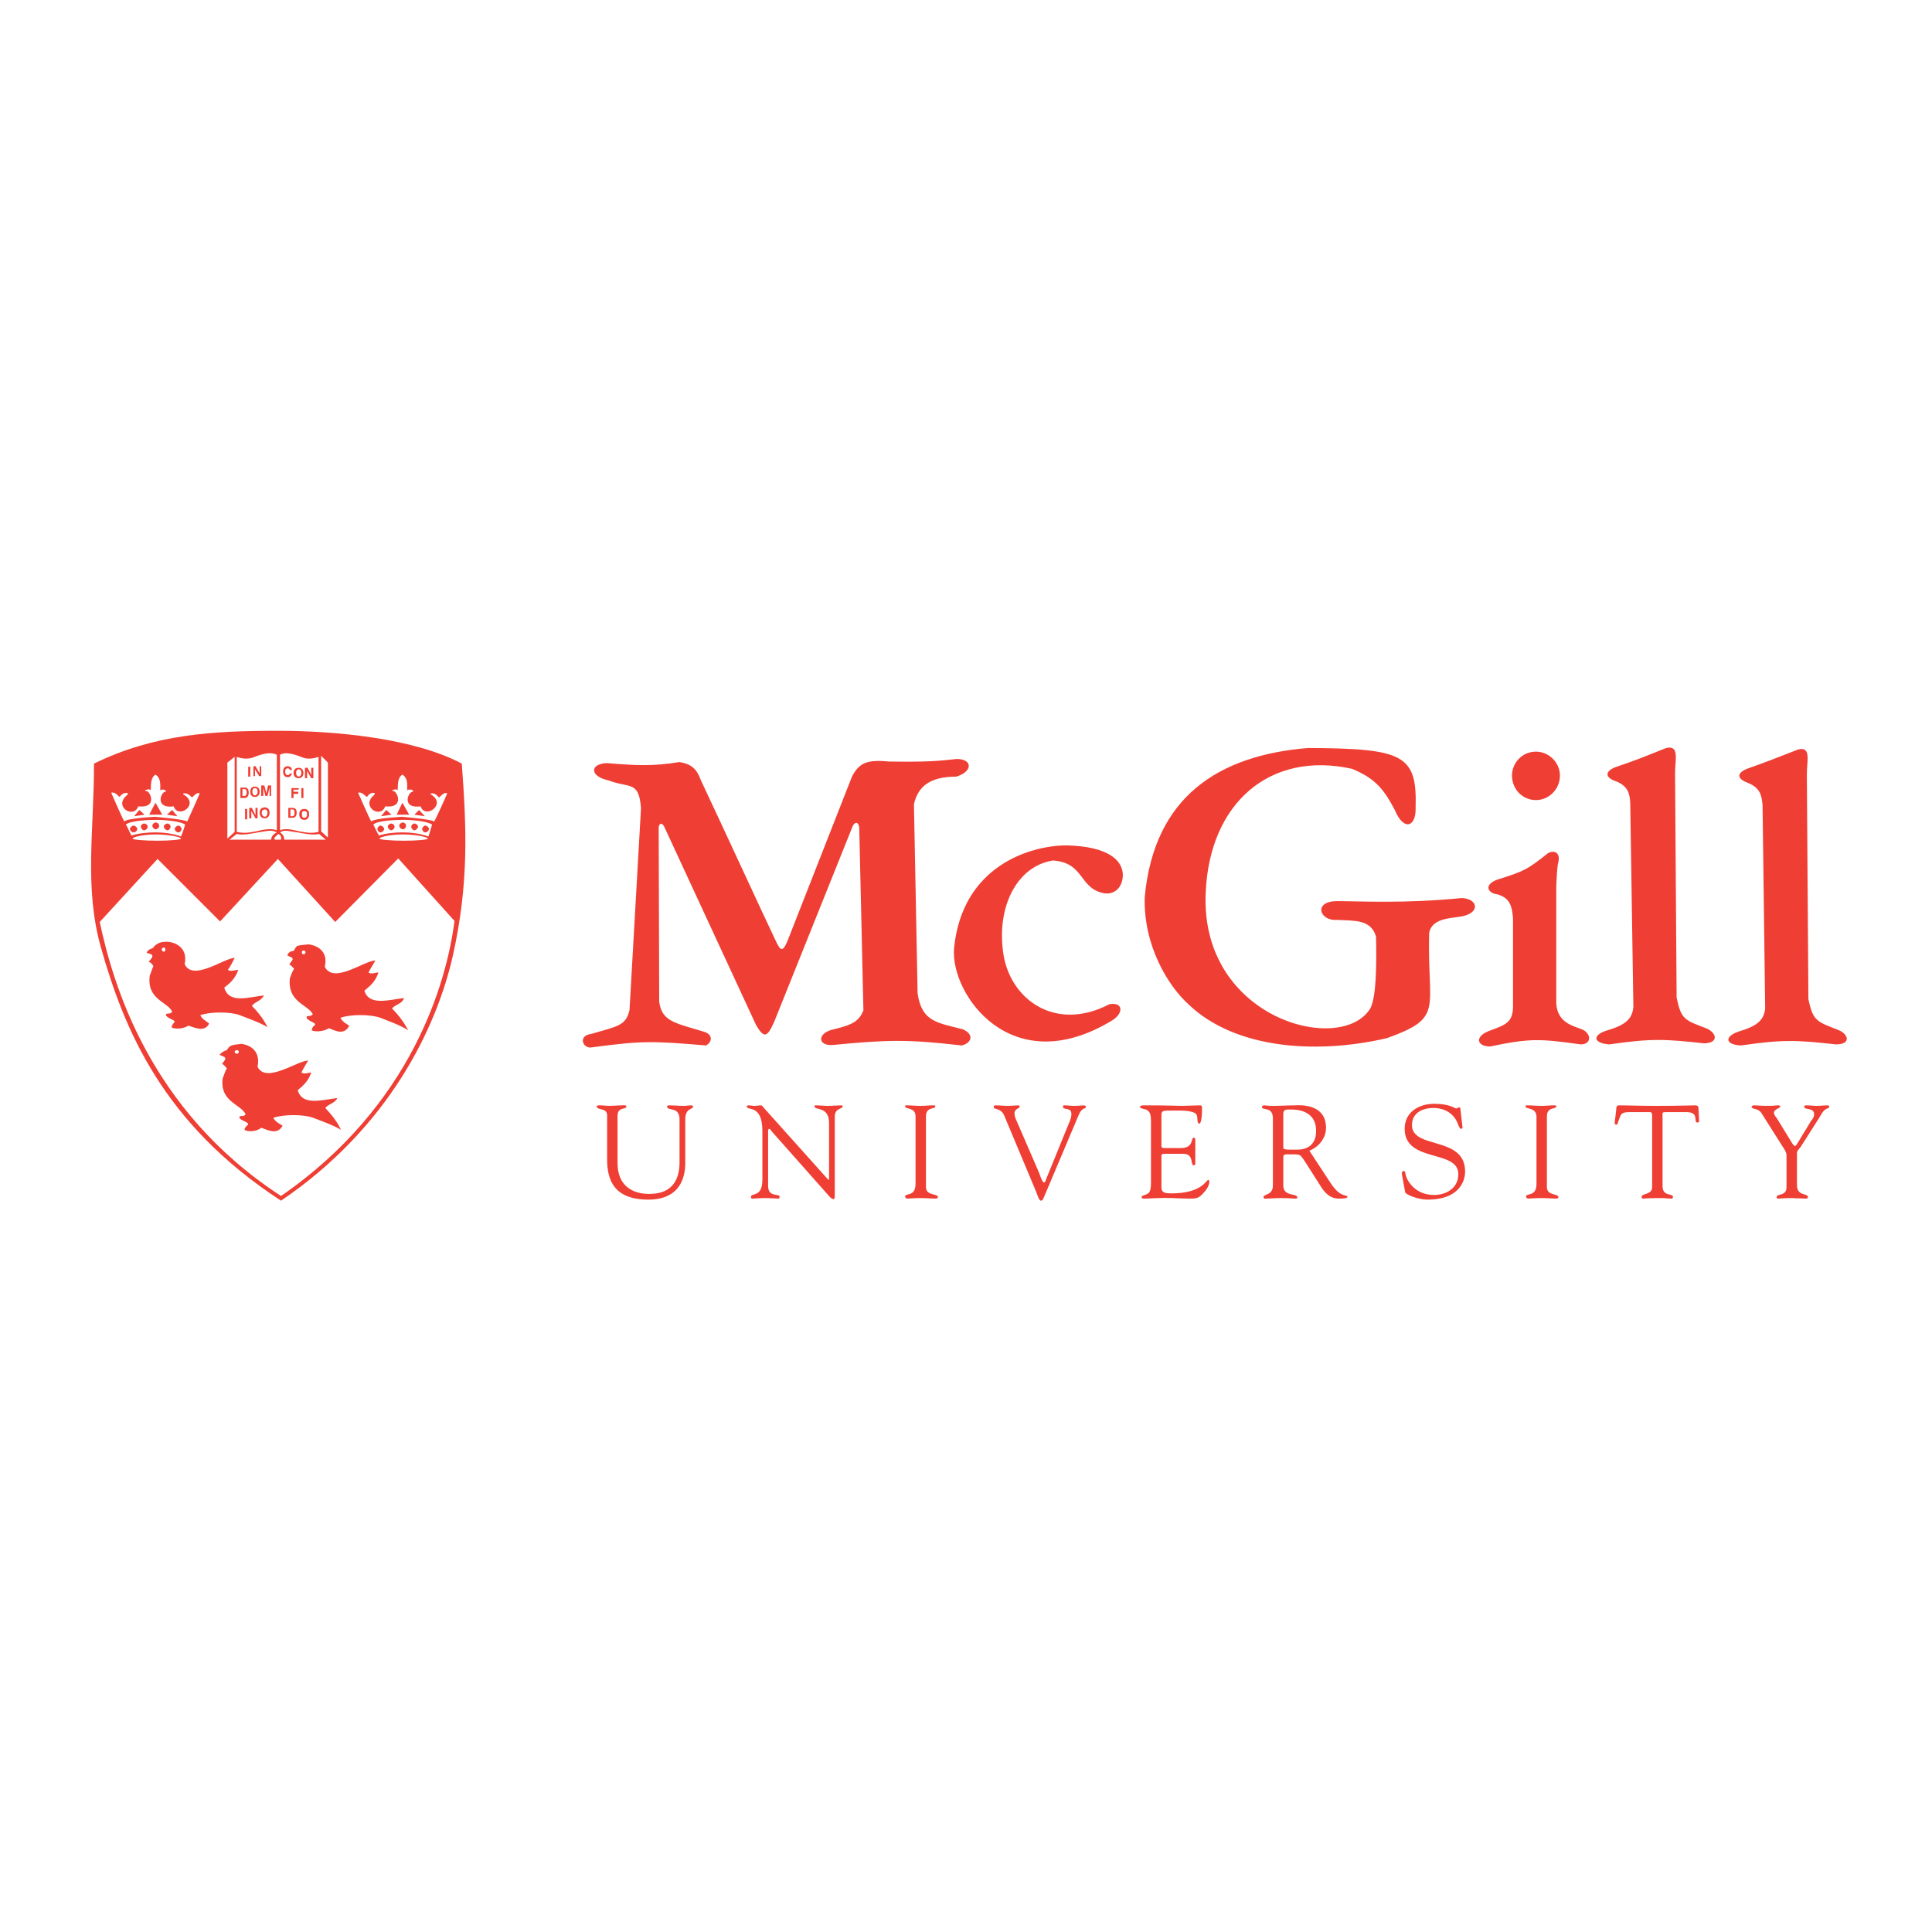 <?xml version="1.0" encoding="utf-8"?>
<!-- Generator: Adobe Illustrator 13.0.0, SVG Export Plug-In . SVG Version: 6.00 Build 14948)  -->
<!DOCTYPE svg PUBLIC "-//W3C//DTD SVG 1.0//EN" "http://www.w3.org/TR/2001/REC-SVG-20010904/DTD/svg10.dtd">
<svg version="1.0" id="Layer_1" xmlns="http://www.w3.org/2000/svg" xmlns:xlink="http://www.w3.org/1999/xlink" x="0px" y="0px"
	 width="192.756px" height="192.756px" viewBox="0 0 192.756 192.756" enable-background="new 0 0 192.756 192.756"
	 xml:space="preserve">
<g>
	<polygon fill-rule="evenodd" clip-rule="evenodd" fill="#FFFFFF" points="0,0 192.756,0 192.756,192.756 0,192.756 0,0 	"/>
	<path fill-rule="evenodd" clip-rule="evenodd" fill="#EF3E33" d="M61.613,111.32c0-0.936,0.883-0.572,0.883-0.936
		c0-0.156-0.364-0.104-0.416-0.104c-0.416,0-0.832,0.051-1.247,0.051c-0.364,0-0.676-0.051-1.04-0.051c-0.052,0-0.26,0-0.26,0.104
		c0,0.416,1.04,0.104,1.04,0.883v4.418c0,2.027,0.675,4.002,4.105,4.002c3.847,0,3.69-3.273,3.69-3.896v-4.107
		c0-1.195,0.78-0.936,0.78-1.299c0-0.053-0.104-0.104-0.156-0.104c-0.26,0-0.52,0.051-0.728,0.051c-0.52,0-1.04-0.051-1.559-0.051
		c-0.052,0-0.156,0.051-0.156,0.104c0,0.52,1.248-0.053,1.248,1.299v4.262c0,1.561-0.572,3.172-3.015,3.172
		c-1.819,0-3.17-0.936-3.17-3.068V111.32L61.613,111.32z"/>
	<path fill-rule="evenodd" clip-rule="evenodd" fill="#EF3E33" d="M76.062,117.713c0,1.818-1.144,1.248-1.144,1.715
		c0,0.053,0,0.156,0.156,0.156c0.104,0,0.779-0.053,1.247-0.053c0.624,0,1.04,0.053,1.352,0.053c0.104,0,0.104-0.104,0.104-0.207
		c0-0.312-1.143,0.104-1.143-1.041v-5.404c0-0.26,0.052-0.312,0.104-0.312c0.104,0,0.26,0.26,0.26,0.26l5.665,6.393
		c0.26,0.312,0.416,0.365,0.52,0.365s0.104-0.209,0.104-0.572v-7.641c0-0.936,0.78-0.727,0.78-1.039
		c0-0.104-0.052-0.104-0.156-0.104c-0.312,0-0.883,0.051-1.299,0.051s-0.832-0.051-1.195-0.051c-0.104,0-0.156,0-0.156,0.104
		c0,0.416,1.455-0.053,1.455,1.662v5.51c0,0.104,0,0.156-0.052,0.156c0,0-0.052-0.053-0.156-0.156l-6.289-7.016
		c-0.052-0.053-0.156-0.26-0.312-0.26c-0.208,0-0.416,0.051-0.624,0.051s-0.416-0.051-0.624-0.051c-0.052,0-0.156,0.051-0.156,0.104
		c0,0.467,1.56-0.26,1.56,2.443V117.713L76.062,117.713z"/>
	<path fill-rule="evenodd" clip-rule="evenodd" fill="#EF3E33" d="M91.342,118.129c0,1.299-1.039,0.883-1.039,1.248
		c0,0.104,0.052,0.207,0.312,0.207c0.156,0,0.416-0.053,1.248-0.053c0.572,0,1.144,0.053,1.403,0.053s0.312-0.053,0.312-0.156
		c0-0.363-1.195-0.104-1.195-0.986v-7.068c0-0.988,0.936-0.676,0.936-0.988c0-0.104-0.052-0.104-0.26-0.104
		c-0.364,0-0.779,0.051-1.195,0.051c-0.468,0-0.987-0.051-1.455-0.051c-0.104,0-0.104,0-0.104,0.104
		c0,0.312,1.039,0.053,1.039,0.988V118.129L91.342,118.129z"/>
	<path fill-rule="evenodd" clip-rule="evenodd" fill="#EF3E33" d="M103.4,118.961c0.104,0.26,0.26,0.832,0.468,0.832
		s0.312-0.469,0.468-0.781l3.274-7.744c0.363-0.883,0.728-0.57,0.728-0.83c0-0.105-0.104-0.156-0.208-0.156
		c-0.208,0-0.416,0.051-1.04,0.051c-0.26,0-0.571-0.051-0.883-0.051c-0.104,0-0.156,0-0.156,0.156c0,0.311,0.832,0.051,0.832,0.623
		c0.052,0.312-0.104,0.727-0.209,0.936l-2.286,5.613c-0.052,0.156-0.104,0.363-0.208,0.363c-0.156,0-0.26-0.26-0.52-0.986
		l-2.339-5.406c-0.052-0.104-0.104-0.312-0.104-0.52c0-0.469,0.572-0.469,0.521-0.676c0-0.053-0.104-0.104-0.156-0.104
		c-0.208,0-0.676,0.051-1.039,0.051c-0.416,0-0.832-0.051-1.196-0.051c-0.155,0-0.208,0.051-0.208,0.156
		c0,0.311,0.676,0.051,1.04,0.83L103.4,118.961L103.4,118.961z"/>
	<path fill-rule="evenodd" clip-rule="evenodd" fill="#EF3E33" d="M115.874,111.633c0-0.885-0.053-0.832,1.247-0.832
		c0.52,0,1.871-0.053,2.234,0.363c0.209,0.312,0,0.936,0.312,0.936c0.052,0,0.26-0.104,0.26-1.559c0-0.156-0.052-0.26-0.156-0.26
		c-0.363,0-1.611,0.051-1.871,0.051c-0.52,0-1.247-0.051-3.689-0.051c-0.416,0-0.468,0.051-0.468,0.156
		c0,0.154,0.26,0.154,0.363,0.207c0.728,0.104,0.728,0.729,0.728,1.299v6.029c0,0.572-0.052,0.988-0.363,1.145
		c-0.416,0.207-0.572,0.154-0.572,0.311c0,0.104,0.053,0.156,0.208,0.156c0.52,0,1.04-0.053,1.56-0.053
		c1.039-0.051,2.026,0.053,3.015,0.053c0.571,0,0.884,0,1.299-0.467c0.312-0.312,0.676-0.781,0.676-1.248
		c0-0.053-0.052-0.156-0.104-0.156c-0.208,0-0.624,1.352-3.69,1.352c-1.092,0-0.987-0.312-0.987-1.092v-2.443
		c0-0.207-0.053-0.414,0.26-0.414h1.923c1.092,0,0.676,1.143,1.04,1.143c0.104,0,0.155-0.053,0.155-0.156c0-0.363,0-0.676,0-1.039
		c0-0.416,0-0.883,0-1.352c0-0.104-0.052-0.207-0.155-0.207c-0.312,0,0.052,1.039-1.3,1.039h-1.403c-0.572,0-0.52,0-0.52-0.469
		V111.633L115.874,111.633z"/>
	<path fill-rule="evenodd" clip-rule="evenodd" fill="#EF3E33" d="M130.635,114.803c0.936-0.363,1.663-1.248,1.663-2.287
		c0-2.547-2.911-2.234-3.119-2.234c-0.676,0-1.455,0.051-2.183,0.051c-0.676,0-0.623-0.051-0.832-0.051
		c-0.155,0-0.259,0.051-0.259,0.156c0,0.414,1.091-0.105,1.091,1.143v6.705c0,0.986-0.936,0.832-0.936,1.143
		c0,0.053,0.052,0.156,0.104,0.156c0.521,0,1.04-0.053,1.508-0.053c1.092,0,1.403,0.053,1.507,0.053c0.104,0,0.261,0,0.261-0.104
		c0-0.469-1.404-0.053-1.404-1.195v-2.756c0-0.154-0.052-0.363,0.364-0.363c1.455,0,1.247-0.051,1.768,0.676l1.455,2.287
		c0.468,0.779,0.987,1.455,1.975,1.455c0.104,0,0.832,0,0.832-0.156c0-0.311-0.624,0.156-1.611-1.299L130.635,114.803
		L130.635,114.803z M128.035,111.164c0-0.52,0.312-0.467,0.78-0.467c1.299,0,2.494,0.52,2.494,2.131
		c0,1.662-1.247,1.871-1.818,1.871c-0.624,0-1.456,0.051-1.456-0.156V111.164L128.035,111.164z"/>
	<path fill-rule="evenodd" clip-rule="evenodd" fill="#EF3E33" d="M140.197,118.961c0.053,0.207,1.248,0.727,2.235,0.727
		c2.962,0,3.742-1.662,3.742-2.807c0-3.586-5.302-2.182-5.302-4.625c0-1.248,1.092-1.715,2.131-1.715
		c1.144,0,2.131,0.572,2.495,1.715c0.052,0.104,0.156,0.363,0.26,0.363c0.155,0,0.155-0.051,0.155-0.156l-0.207-1.818
		c0-0.156-0.052-0.156-0.156-0.156c-0.104,0-0.156,0.104-0.26,0.104c-0.156,0-0.624-0.467-2.183-0.467
		c-1.56,0-2.963,0.832-2.963,2.494c0,3.43,5.354,2.027,5.354,4.521c0,1.404-1.195,2.08-2.442,2.08c-1.819,0-2.651-1.352-2.807-1.977
		c-0.053-0.258-0.053-0.414-0.208-0.414c-0.156,0-0.208,0.156-0.156,0.414L140.197,118.961L140.197,118.961z"/>
	<path fill-rule="evenodd" clip-rule="evenodd" fill="#EF3E33" d="M153.295,118.129c0,1.299-1.039,0.883-1.039,1.248
		c0,0.104,0.052,0.207,0.26,0.207s0.468-0.053,1.299-0.053c0.521,0,1.092,0.053,1.403,0.053c0.208,0,0.26-0.053,0.26-0.156
		c0-0.363-1.143-0.104-1.143-0.986v-7.068c0-0.988,0.936-0.676,0.936-0.988c0-0.104-0.053-0.104-0.261-0.104
		c-0.415,0-0.831,0.051-1.195,0.051c-0.52,0-0.987-0.051-1.455-0.051c-0.104,0-0.156,0-0.156,0.104c0,0.312,1.04,0.053,1.092,0.988
		V118.129L153.295,118.129z"/>
	<path fill-rule="evenodd" clip-rule="evenodd" fill="#EF3E33" d="M164.833,118.441c0,0.779-1.039,0.623-1.039,0.936
		c0,0.154,0,0.207,0.155,0.207c0.053,0,0.312-0.053,1.768-0.053c0.416,0,0.779,0.053,1.092,0.053c0.104,0,0.104-0.156,0.104-0.156
		c0-0.416-1.039,0-1.039-1.092v-6.703c0-0.729-0.104-0.676,0.52-0.676h1.871c1.352,0,0.623,1.039,1.091,1.039
		c0.208,0,0.156-0.156,0.156-0.312l-0.052-1.039c0-0.312-0.104-0.363-0.364-0.363s-1.507,0.051-3.897,0.051
		c-1.663,0-2.703-0.051-3.69-0.051c-0.26,0-0.26,0.311-0.26,0.467l-0.156,1.299c0,0.053,0.053,0.156,0.156,0.156
		c0.155,0,0.155-0.156,0.208-0.311c0.26-0.729,0.26-0.936,1.091-0.936h2.132c0.207,0.051,0.155,0.52,0.155,0.623V118.441
		L164.833,118.441z"/>
	<path fill-rule="evenodd" clip-rule="evenodd" fill="#EF3E33" d="M177.982,114.594c0.104,0.156,0.26,0.416,0.26,0.676v3.172
		c0,0.936-0.987,0.623-0.987,0.986c0,0.156,0.052,0.156,0.208,0.156c0.104,0,0.571-0.053,1.195-0.053
		c0.468,0,1.247,0.053,1.403,0.053c0.208,0,0.312,0,0.312-0.156c0-0.416-1.091-0.051-1.091-1.195v-3.223
		c0-0.156,0.104-0.26,0.363-0.57l1.819-2.859c0.208-0.312,0.364-0.729,0.728-0.936c0.104-0.053,0.312-0.104,0.312-0.207
		c0-0.105-0.053-0.156-0.156-0.156c-0.364,0-0.728,0.051-1.144,0.051c-0.312,0-0.624-0.051-0.936-0.051c-0.156,0-0.26,0-0.26,0.156
		c0,0.311,0.987,0.051,0.987,0.727c0,0.312-0.208,0.572-0.312,0.676l-1.352,2.234c-0.104,0.156-0.156,0.26-0.26,0.26
		c-0.052,0-0.156-0.104-0.26-0.26l-1.56-2.547c-0.104-0.104-0.26-0.311-0.26-0.52c0-0.363,0.624-0.416,0.624-0.623
		c0-0.104-0.156-0.104-0.26-0.104c-0.104,0-0.469,0.051-0.884,0.051c-0.936,0-1.144-0.051-1.508-0.051
		c-0.104,0-0.208,0.104-0.208,0.156c0,0.26,0.676,0.104,0.988,0.623L177.982,114.594L177.982,114.594z"/>
	<path fill-rule="evenodd" clip-rule="evenodd" fill="#EF3E33" d="M153.243,74.991c1.299,0,2.391,1.091,2.391,2.391
		c0,1.351-1.092,2.443-2.391,2.443c-1.352,0-2.391-1.092-2.391-2.443C150.853,76.082,151.892,74.991,153.243,74.991L153.243,74.991z
		 M176.111,100.613c-0.104,1.039-0.623,1.715-2.599,2.287c-1.56,0.52-1.352,1.352,0.208,1.404c4.262-0.625,5.613-0.521,9.459-0.105
		c1.508,0,1.248-0.986,0.312-1.402c-2.235-0.885-2.599-0.885-3.067-3.119l-0.155-22.453c0-1.299,0.468-2.807-0.884-2.442
		c-2.547,0.987-2.754,1.091-5.093,1.923c-1.248,0.52-0.78,1.091,0.104,1.403c1.247,0.52,1.352,1.248,1.455,2.183L176.111,100.613
		L176.111,100.613z M162.962,100.457c-0.104,1.092-0.623,1.768-2.599,2.34c-1.559,0.467-1.403,1.299,0.208,1.402
		c4.262-0.623,5.613-0.52,9.459-0.104c1.456-0.053,1.248-0.986,0.312-1.455c-2.287-0.883-2.6-0.883-3.066-3.119l-0.156-22.4
		c0-1.299,0.468-2.806-0.884-2.494c-2.599,1.039-2.807,1.143-5.093,1.923c-1.248,0.52-0.78,1.143,0.104,1.403
		c1.247,0.52,1.352,1.299,1.403,2.183L162.962,100.457L162.962,100.457z M150.956,91.622c-0.104-1.144-0.26-2.027-1.56-2.391
		c-0.935-0.104-1.402-0.936-0.052-1.456c2.651-0.832,3.015-0.987,5.094-2.65c0.623-0.364,1.352-0.052,0.987,1.091
		c-0.104,0.832-0.104,1.248-0.155,2.183v11.694c0.104,1.924,1.61,2.234,2.546,2.6c0.936,0.363,1.04,1.506-0.104,1.506
		c-4.105-0.57-5.042-0.623-9.044,0.209c-1.351,0-1.61-1.041,0.052-1.611c1.611-0.572,2.184-0.885,2.235-2.287V91.622L150.956,91.622
		z M114.211,89.491c0.936-9.979,7.328-14.137,16.319-14.864c9.512,0.052,10.862,0.675,10.707,5.977
		c0.052,1.923-1.195,2.339-2.079,0.208c-1.039-1.975-1.871-3.119-4.262-4.106c-8.212-1.819-14.241,3.43-14.604,12.37
		c-0.572,12.577,13.513,16.268,16.423,11.538c0.624-1.195,0.624-4.47,0.572-7.172c-0.52-1.768-2.234-1.559-3.846-1.664
		c-1.819,0.156-2.443-1.871-0.053-1.871c2.339,0,6.757,0.26,12.474-0.312c1.716,0.104,1.819,1.611-0.26,1.871
		c-0.884,0.156-2.754,0.156-3.014,1.611c-0.208,7.692,1.559,8.42-4.21,10.499c-7.381,1.715-15.333,0.936-19.803-3.379
		C116.55,98.379,114.055,94.325,114.211,89.491L114.211,89.491z M95.188,94.584c0.832-8.264,7.693-10.239,11.227-10.239
		c4.209,0.104,5.561,1.507,5.612,2.911c0,1.403-0.987,2.131-2.079,1.819c-2.286-0.572-1.818-3.015-4.885-3.223
		c-3.482,0.52-5.613,4.418-4.989,9.095c0.571,4.626,5.093,8.108,10.602,5.249c1.352-0.26,1.456,0.832,0.364,1.561
		C100.905,107.994,94.772,99.158,95.188,94.584L95.188,94.584z M63.952,80.655c-0.208-2.806-1.092-1.975-3.275-2.806
		c-1.767-0.364-1.923-1.611-0.156-1.715c3.118,0.26,4.678,0.312,7.276-0.104c1.195,0.208,1.715,0.676,2.131,1.819
		c2.183,4.625,5.354,11.538,7.536,16.164c0.416,0.832,0.624,0.988,1.092-0.104l6.444-16.423c0.728-1.403,1.508-1.715,3.743-1.507
		c3.898,0.052,4.833-0.052,6.756-0.26c1.611,0.052,1.507,1.299-0.104,1.767c-2.495,0-3.794,0.883-4.21,2.754l0.364,18.868
		c0.416,2.805,1.871,2.91,4.521,3.586c1.143,0.52,0.883,1.35-0.104,1.611c-5.509-0.625-7.38-0.572-12.837-0.053
		c-1.56,0.156-1.664-1.195,0.052-1.559c1.975-0.469,2.495-0.832,2.962-1.871l-0.416-18.191c-0.052-0.728-0.52-0.728-0.78,0.104
		l-7.692,19.177c-0.728,1.664-1.04,1.664-1.819,0.365l-9.095-19.646c-0.26-0.676-0.624-0.468-0.624-0.052l0.052,17.359
		c0.26,2.027,1.663,2.131,4.522,3.016c0.779,0.26,0.831,0.936,0.156,1.352c-5.509-0.469-6.445-0.469-11.539,0.207
		c-0.832,0-1.195-1.195,0.052-1.352c2.703-0.779,3.482-0.832,3.846-2.391L63.952,80.655L63.952,80.655z"/>
	<path fill-rule="evenodd" clip-rule="evenodd" fill="#FFFFFF" d="M9.535,94.429c-1.767-6.185-0.728-11.954-0.728-18.867
		c6.185-3.118,12.37-3.378,19.022-3.378c5.769,0,13.929,0.728,18.814,3.378c0.52,6.497,0.832,12.266-0.884,19.698
		c-1.663,7.433-6.548,17.724-17.723,25.312C15.876,112.568,11.926,102.953,9.535,94.429L9.535,94.429z"/>
	<path fill-rule="evenodd" clip-rule="evenodd" fill="#EF3E33" d="M10.055,94.48c-1.663-5.977-0.676-11.538-0.676-18.294
		c6.029-2.963,11.954-3.274,18.399-3.274c5.613,0,13.513,0.728,18.295,3.274c0.468,6.341,0.728,11.902-0.884,19.126
		c-1.611,7.172-6.341,17.15-17.151,24.48C16.24,112.1,12.394,102.744,10.055,94.48L10.055,94.48z"/>
	<path fill-rule="evenodd" clip-rule="evenodd" fill="#FFFFFF" d="M15.72,85.697l-5.769,6.289
		c1.299,6.081,4.886,18.762,18.087,27.338c13.045-8.992,16.527-21.309,17.307-27.442l-5.613-6.237l-6.289,6.341l-5.717-6.289
		l-5.769,6.237L15.72,85.697L15.72,85.697z"/>
	<path fill-rule="evenodd" clip-rule="evenodd" fill="#FFFFFF" d="M18.371,79.304c-0.052,0-0.208-0.104,0-0.156
		c0.156,0,0.416,0,0.78,0.416c0.104-0.052,0.468-0.571,0.779-0.416c0,0.052-1.143,2.599-1.248,2.807
		c-0.52-0.26-3.482-0.468-3.17-0.468c0.26,0-2.703,0.104-3.119,0.468c-0.156-0.26-1.299-2.858-1.299-2.858
		c0.364-0.156,0.728,0.363,0.832,0.416c0.312-0.416,0.624-0.416,0.676-0.416c0.312,0.052,0.104,0.104,0.104,0.208
		c-1.456,1.144,0.624,2.443,1.091,1.144c1.819,0.208,1.299-1.299,0.883-1.507c-0.363-0.052-0.156-0.156,0-0.156
		c0.104-0.052,0.364-0.052,0.364,0.104c0-0.831,0.052-1.351,0.468-1.611c0.468,0.312,0.52,0.78,0.468,1.611
		c0.052-0.156,0.26-0.104,0.416-0.104c0.052,0.104,0.364,0.104,0.052,0.208c-0.468,0.156-0.936,1.715,0.883,1.455
		C17.747,81.747,19.93,80.292,18.371,79.304L18.371,79.304z M17.175,80.812l0.52,0.624l-1.039-0.156L17.175,80.812L17.175,80.812z
		 M15.512,80.084l0.676,1.195h-1.299L15.512,80.084L15.512,80.084z M13.901,80.812l-0.52,0.624l1.04-0.156L13.901,80.812
		L13.901,80.812z"/>
	<path fill-rule="evenodd" clip-rule="evenodd" fill="#FFFFFF" d="M13.122,83.358c-0.208-0.312-0.416-0.936-0.572-1.092
		c0.52-0.416,2.391-0.468,3.066-0.468c0.987,0,2.391,0.156,2.858,0.468c0,0-0.208,0.728-0.416,1.195
		c-0.779-0.312-1.871-0.416-2.546-0.416C14.68,83.046,13.745,83.15,13.122,83.358L13.122,83.358z M17.799,82.371
		c0.156,0,0.312,0.208,0.312,0.312c0,0.208-0.156,0.364-0.312,0.364c-0.156,0-0.364-0.156-0.364-0.364
		C17.435,82.579,17.643,82.371,17.799,82.371L17.799,82.371z M16.708,82.163c0.156,0,0.312,0.156,0.312,0.312
		c0,0.156-0.156,0.364-0.312,0.364s-0.364-0.208-0.364-0.364C16.344,82.319,16.552,82.163,16.708,82.163L16.708,82.163z
		 M15.512,82.059c0.208,0,0.364,0.156,0.364,0.312c0,0.208-0.156,0.364-0.364,0.364c-0.104,0-0.312-0.156-0.312-0.364
		C15.2,82.215,15.408,82.059,15.512,82.059L15.512,82.059z M14.369,82.163c0.208,0,0.364,0.156,0.364,0.312
		c0,0.156-0.156,0.364-0.364,0.364c-0.156,0-0.312-0.208-0.312-0.364C14.057,82.319,14.213,82.163,14.369,82.163L14.369,82.163z
		 M13.329,82.371c0.156,0,0.364,0.208,0.364,0.312c0,0.208-0.208,0.364-0.364,0.364s-0.364-0.156-0.364-0.364
		C12.965,82.579,13.173,82.371,13.329,82.371L13.329,82.371z"/>
	<path fill-rule="evenodd" clip-rule="evenodd" fill="#FFFFFF" d="M15.564,83.254c1.299,0,2.495,0.26,2.495,0.416
		c0,0.104-1.039,0.208-2.391,0.208c-1.299,0-2.443-0.104-2.443-0.208C13.225,83.514,14.265,83.254,15.564,83.254L15.564,83.254z"/>
	<path fill-rule="evenodd" clip-rule="evenodd" fill="#FFFFFF" d="M43.059,79.304c-0.052,0-0.208-0.104,0-0.156
		c0.104,0,0.416,0,0.728,0.416c0.156-0.052,0.468-0.571,0.831-0.416c0,0.052-1.143,2.599-1.299,2.807
		c-0.468-0.26-3.431-0.468-3.17-0.468c0.26,0-2.651,0.104-3.119,0.468c-0.156-0.26-1.299-2.858-1.299-2.858
		c0.364-0.156,0.728,0.363,0.883,0.416c0.26-0.416,0.572-0.416,0.624-0.416c0.312,0.052,0.104,0.104,0.104,0.208
		c-1.403,1.144,0.624,2.443,1.091,1.144c1.819,0.208,1.299-1.299,0.883-1.507c-0.364-0.052-0.104-0.156,0-0.156
		c0.156-0.052,0.364-0.052,0.364,0.104c0-0.831,0.052-1.351,0.468-1.611c0.467,0.312,0.52,0.78,0.467,1.611
		c0.052-0.156,0.26-0.104,0.468-0.104c0.052,0.104,0.312,0.104,0.052,0.208c-0.52,0.156-0.987,1.715,0.832,1.455
		C42.382,81.747,44.565,80.292,43.059,79.304L43.059,79.304z M41.811,80.812l0.571,0.624l-1.039-0.156L41.811,80.812L41.811,80.812z
		 M40.148,80.084l0.676,1.195h-1.248L40.148,80.084L40.148,80.084z M38.537,80.812l-0.52,0.624l1.04-0.156L38.537,80.812
		L38.537,80.812z"/>
	<path fill-rule="evenodd" clip-rule="evenodd" fill="#FFFFFF" d="M37.809,83.358c-0.208-0.312-0.468-0.936-0.572-1.092
		c0.468-0.416,2.339-0.468,3.015-0.468c1.039,0,2.391,0.156,2.858,0.468c0,0-0.208,0.728-0.364,1.195
		c-0.832-0.312-1.871-0.416-2.599-0.416C39.368,83.046,38.433,83.15,37.809,83.358L37.809,83.358z M42.435,82.371
		c0.156,0,0.364,0.208,0.364,0.312c0,0.208-0.208,0.364-0.364,0.364c-0.156,0-0.312-0.156-0.312-0.364
		C42.123,82.579,42.279,82.371,42.435,82.371L42.435,82.371z M41.343,82.163c0.156,0,0.364,0.156,0.364,0.312
		c0,0.156-0.208,0.364-0.364,0.364c-0.156,0-0.312-0.208-0.312-0.364C41.031,82.319,41.187,82.163,41.343,82.163L41.343,82.163z
		 M40.2,82.059c0.156,0,0.312,0.156,0.312,0.312c0,0.208-0.156,0.364-0.312,0.364s-0.364-0.156-0.364-0.364
		C39.836,82.215,40.044,82.059,40.2,82.059L40.2,82.059z M39.004,82.163c0.208,0,0.364,0.156,0.364,0.312
		c0,0.156-0.156,0.364-0.364,0.364c-0.104,0-0.312-0.208-0.312-0.364C38.692,82.319,38.9,82.163,39.004,82.163L39.004,82.163z
		 M37.965,82.371c0.156,0,0.364,0.208,0.364,0.312c0,0.208-0.208,0.364-0.364,0.364s-0.312-0.156-0.312-0.364
		C37.653,82.579,37.809,82.371,37.965,82.371L37.965,82.371z"/>
	<path fill-rule="evenodd" clip-rule="evenodd" fill="#FFFFFF" d="M40.2,83.254c1.299,0,2.495,0.26,2.495,0.416
		c0,0.104-1.04,0.208-2.391,0.208c-1.299,0-2.443-0.104-2.443-0.208C37.861,83.514,38.9,83.254,40.2,83.254L40.2,83.254z"/>
	<path fill-rule="evenodd" clip-rule="evenodd" fill="#EF3E33" d="M14.94,97.34c0.104-0.209,0.26-0.78,0.364-0.936
		c-0.104-0.208-0.26-0.416-0.468-0.416c0.104-0.208,0.416-0.468,0.364-0.624c-0.052-0.208-0.208-0.156-0.572-0.312
		c0.104-0.26,0.416-0.416,0.52-0.416c0.208-0.052,0.208-0.312,0.571-0.468c0.312-0.208,0.676-0.208,1.04-0.208
		c0.572,0.052,2.027,0.468,1.664,2.235c0.831,1.767,3.95-0.624,4.989-0.624c-0.208,0.416-0.416,0.832-0.676,1.195
		c0.312,0.208,0.676,0,1.04,0c-0.364,0.988-0.936,1.402-1.403,1.768c0.468,1.611,2.287,0.986,3.95,0.779
		c-0.208,0.52-0.884,0.623-1.195,1.039c0.571,0.572,1.195,1.352,1.559,2.131c-0.728-0.467-2.235-0.986-2.755-1.195
		c-0.935-0.363-2.962-0.363-3.95,0c0.208,0.416,0.572,0.572,0.883,0.832c-0.468,0.936-1.507,0.363-2.079,0.207
		c-0.52,0.365-1.456,0.365-1.663,0.156c0,0,0-0.207,0.26-0.467c0.208-0.26-0.572-0.312-0.832-0.729c0-0.312,0.468,0,0.624-0.363
		C16.708,99.938,14.628,99.73,14.94,97.34L14.94,97.34z M16.344,94.533c0.104,0,0.156,0.104,0.156,0.208s-0.052,0.208-0.156,0.208
		s-0.208-0.104-0.208-0.208S16.24,94.533,16.344,94.533L16.344,94.533z"/>
	<path fill-rule="evenodd" clip-rule="evenodd" fill="#EF3E33" d="M28.921,97.6c0.052-0.156,0.26-0.728,0.416-0.936
		c-0.156-0.208-0.364-0.416-0.468-0.416c0.052-0.208,0.416-0.468,0.312-0.624c-0.052-0.156-0.208-0.104-0.52-0.312
		c0.104-0.26,0.312-0.416,0.52-0.416s0.208-0.312,0.468-0.52c0.364-0.104,0.728-0.104,1.144-0.156
		c0.52,0.052,2.027,0.468,1.611,2.235c0.883,1.767,3.95-0.624,5.042-0.624c-0.208,0.416-0.52,0.832-0.676,1.195
		c0.26,0.208,0.676,0,0.987,0c-0.312,0.988-0.936,1.404-1.403,1.818c0.468,1.508,2.339,0.936,3.95,0.729
		c-0.156,0.572-0.832,0.623-1.195,1.039c0.572,0.572,1.195,1.352,1.611,2.184c-0.728-0.52-2.287-1.039-2.754-1.248
		c-1.04-0.363-3.015-0.363-4.002,0c0.208,0.416,0.624,0.623,0.883,0.779c-0.52,1.039-1.455,0.469-2.027,0.26
		c-0.572,0.365-1.455,0.365-1.715,0.209c0,0,0-0.312,0.312-0.52c0.156-0.26-0.572-0.312-0.832-0.729c0-0.363,0.364,0,0.624-0.363
		C30.688,100.197,28.662,99.99,28.921,97.6L28.921,97.6z M30.272,94.845c0.156,0,0.208,0.052,0.208,0.156s-0.052,0.208-0.208,0.208
		c-0.104,0-0.156-0.104-0.156-0.208S30.168,94.845,30.272,94.845L30.272,94.845z"/>
	<path fill-rule="evenodd" clip-rule="evenodd" fill="#EF3E33" d="M22.217,107.578c0.104-0.207,0.26-0.779,0.416-0.988
		c-0.156-0.154-0.312-0.416-0.468-0.416c0.052-0.207,0.364-0.414,0.312-0.57c-0.052-0.209-0.156-0.156-0.572-0.365
		c0.156-0.207,0.416-0.363,0.572-0.414c0.208,0,0.208-0.262,0.52-0.469c0.312-0.156,0.728-0.156,1.091-0.207
		c0.52,0.051,1.975,0.467,1.611,2.287c0.832,1.715,4.002-0.625,5.042-0.625c-0.208,0.363-0.468,0.779-0.675,1.195
		c0.312,0.209,0.675,0,0.987,0c-0.312,0.936-0.884,1.352-1.352,1.768c0.468,1.559,2.287,0.988,3.95,0.779
		c-0.208,0.52-0.883,0.572-1.195,0.988c0.572,0.623,1.195,1.352,1.559,2.182c-0.728-0.467-2.235-0.986-2.754-1.195
		c-0.988-0.363-2.962-0.363-4.002,0c0.208,0.365,0.572,0.572,0.936,0.781c-0.52,0.986-1.507,0.414-2.131,0.207
		c-0.468,0.416-1.403,0.416-1.664,0.207c0,0,0-0.26,0.312-0.467c0.208-0.312-0.571-0.363-0.832-0.729c0-0.363,0.416,0,0.624-0.363
		C23.984,110.125,21.905,109.916,22.217,107.578L22.217,107.578z M23.672,104.771c0.052,0,0.156,0.053,0.156,0.207
		c0,0.053-0.104,0.156-0.156,0.156c-0.156,0-0.26-0.104-0.26-0.156C23.412,104.824,23.516,104.771,23.672,104.771L23.672,104.771z"
		/>
	<path fill-rule="evenodd" clip-rule="evenodd" fill="#FFFFFF" d="M23.62,75.51c0,0,0.883,0.364,1.663,0.052
		c0.883-0.364,1.715-0.571,2.339-0.26v7.536c-0.52-0.208-1.248-0.104-2.079,0.104c-0.779,0.156-1.247,0.208-1.923,0.052V75.51
		L23.62,75.51z M26.115,81.071c0-0.26,0.208-0.312,0.312-0.312s0.26,0.052,0.26,0.312c0,0.312-0.156,0.416-0.26,0.416
		S26.115,81.383,26.115,81.071L26.115,81.071z M25.907,81.071c0,0.52,0.364,0.572,0.52,0.572c0.104,0,0.468-0.052,0.468-0.572
		c0-0.468-0.364-0.52-0.468-0.52C26.271,80.552,25.907,80.604,25.907,81.071L25.907,81.071z M25.491,81.332L25.491,81.332
		l-0.364-0.728h-0.26v1.04h0.208v-0.728l0.416,0.728h0.208v-1.04h-0.208V81.332L25.491,81.332z M24.452,81.747h0.208v-1.04h-0.208
		V81.747L24.452,81.747z M27.05,78.369h-0.312l-0.156,0.78l-0.208-0.78h-0.312v1.04h0.208v-0.832l0.208,0.832h0.208l0.208-0.832
		v0.832h0.156V78.369L27.05,78.369z M25.179,78.993c0-0.312,0.156-0.364,0.26-0.364c0.104,0,0.26,0.052,0.26,0.364
		c0,0.26-0.156,0.364-0.26,0.364C25.335,79.356,25.179,79.252,25.179,78.993L25.179,78.993z M24.971,78.993
		c0,0.467,0.312,0.52,0.468,0.52c0.104,0,0.468-0.052,0.468-0.52c0-0.468-0.364-0.52-0.468-0.52
		C25.283,78.473,24.971,78.525,24.971,78.993L24.971,78.993z M24.192,78.732h0.208c0.104,0,0.208,0.052,0.208,0.364
		c0,0.156-0.052,0.312-0.208,0.312h-0.208V78.732L24.192,78.732z M23.984,79.616h0.416c0.364,0,0.416-0.364,0.416-0.52
		c0-0.208-0.052-0.52-0.364-0.52h-0.468V79.616L23.984,79.616z M25.907,77.173L25.907,77.173l-0.416-0.728h-0.208v0.987h0.156
		v-0.676l0.416,0.676h0.208v-0.987h-0.156V77.173L25.907,77.173z M24.764,77.485h0.208v-0.988h-0.208V77.485L24.764,77.485z"/>
	<polygon fill-rule="evenodd" clip-rule="evenodd" fill="#FFFFFF" points="23.412,75.51 22.685,76.082 22.685,83.67 23.412,82.995 
		23.412,75.51 	"/>
	<path fill-rule="evenodd" clip-rule="evenodd" fill="#FFFFFF" d="M22.893,83.774l0.728-0.571c0.52,0.156,1.611-0.052,2.131-0.156
		c0.883-0.104,1.248-0.312,1.871,0c-0.364,0.156-0.572,0.468-0.572,0.728H22.893L22.893,83.774z"/>
	<path fill-rule="evenodd" clip-rule="evenodd" fill="#FFFFFF" d="M32.507,83.774l-0.675-0.571
		c-0.572,0.156-1.611-0.052-2.131-0.156c-0.935-0.104-1.247-0.312-1.767,0c0.26,0.156,0.468,0.468,0.416,0.728H32.507L32.507,83.774
		z"/>
	<polygon fill-rule="evenodd" clip-rule="evenodd" fill="#FFFFFF" points="32.04,75.406 32.715,76.082 32.715,83.566 32.04,82.942 
		32.04,75.406 	"/>
	<path fill-rule="evenodd" clip-rule="evenodd" fill="#FFFFFF" d="M31.78,75.51c0,0-0.883,0.364-1.611,0.052
		c-0.935-0.364-1.715-0.571-2.235-0.26v7.536c0.468-0.208,1.092-0.104,1.923,0.104c0.832,0.156,1.299,0.208,1.923,0.052V75.51
		L31.78,75.51z M28.766,81.591h0.416c0.364,0,0.416-0.312,0.416-0.52c0-0.208-0.052-0.468-0.416-0.468h-0.416V81.591L28.766,81.591z
		 M28.973,80.759h0.208c0.104,0,0.208,0.052,0.208,0.312c0,0.208-0.052,0.364-0.208,0.364h-0.208V80.759L28.973,80.759z
		 M29.857,81.227c0,0.52,0.364,0.572,0.52,0.572c0.104,0,0.468-0.052,0.468-0.572c0-0.468-0.364-0.52-0.468-0.52
		C30.221,80.708,29.857,80.759,29.857,81.227L29.857,81.227z M30.117,81.227c0-0.259,0.104-0.312,0.26-0.312
		c0.104,0,0.26,0.052,0.26,0.312c0,0.312-0.156,0.364-0.26,0.364C30.221,81.591,30.117,81.539,30.117,81.227L30.117,81.227z
		 M29.285,79.201h0.468v-0.208h-0.468v-0.208h0.52v-0.156h-0.728v0.987h0.208V79.201L29.285,79.201z M30.065,79.616h0.208v-0.987
		h-0.208V79.616L30.065,79.616z M29.129,76.81c0-0.156-0.156-0.364-0.416-0.364c-0.312,0-0.468,0.208-0.468,0.52
		c0,0.364,0.156,0.572,0.468,0.572c0.208,0,0.364-0.156,0.416-0.364h-0.208c-0.052,0.104-0.104,0.156-0.208,0.156
		c-0.208,0-0.26-0.156-0.26-0.364c0-0.26,0.156-0.312,0.26-0.312c0.156,0,0.156,0.104,0.208,0.156H29.129L29.129,76.81z
		 M29.285,77.121c0,0.468,0.364,0.52,0.52,0.52c0.104,0,0.468-0.052,0.468-0.52c0-0.468-0.363-0.52-0.468-0.52
		C29.649,76.602,29.285,76.653,29.285,77.121L29.285,77.121z M29.545,77.121c0-0.312,0.156-0.364,0.26-0.364
		c0.104,0,0.26,0.052,0.26,0.364c0,0.26-0.156,0.364-0.26,0.364C29.701,77.485,29.545,77.381,29.545,77.121L29.545,77.121z
		 M31.052,77.33L31.052,77.33l-0.364-0.728h-0.26v1.04h0.208v-0.728l0.416,0.728h0.208v-1.04h-0.208V77.33L31.052,77.33z"/>
	<path fill-rule="evenodd" clip-rule="evenodd" fill="#FFFFFF" d="M27.778,83.203c-0.312,0.312-0.468,0.312-0.364,0.571h0.624
		C28.09,83.514,28.038,83.358,27.778,83.203L27.778,83.203z"/>
</g>
</svg>
